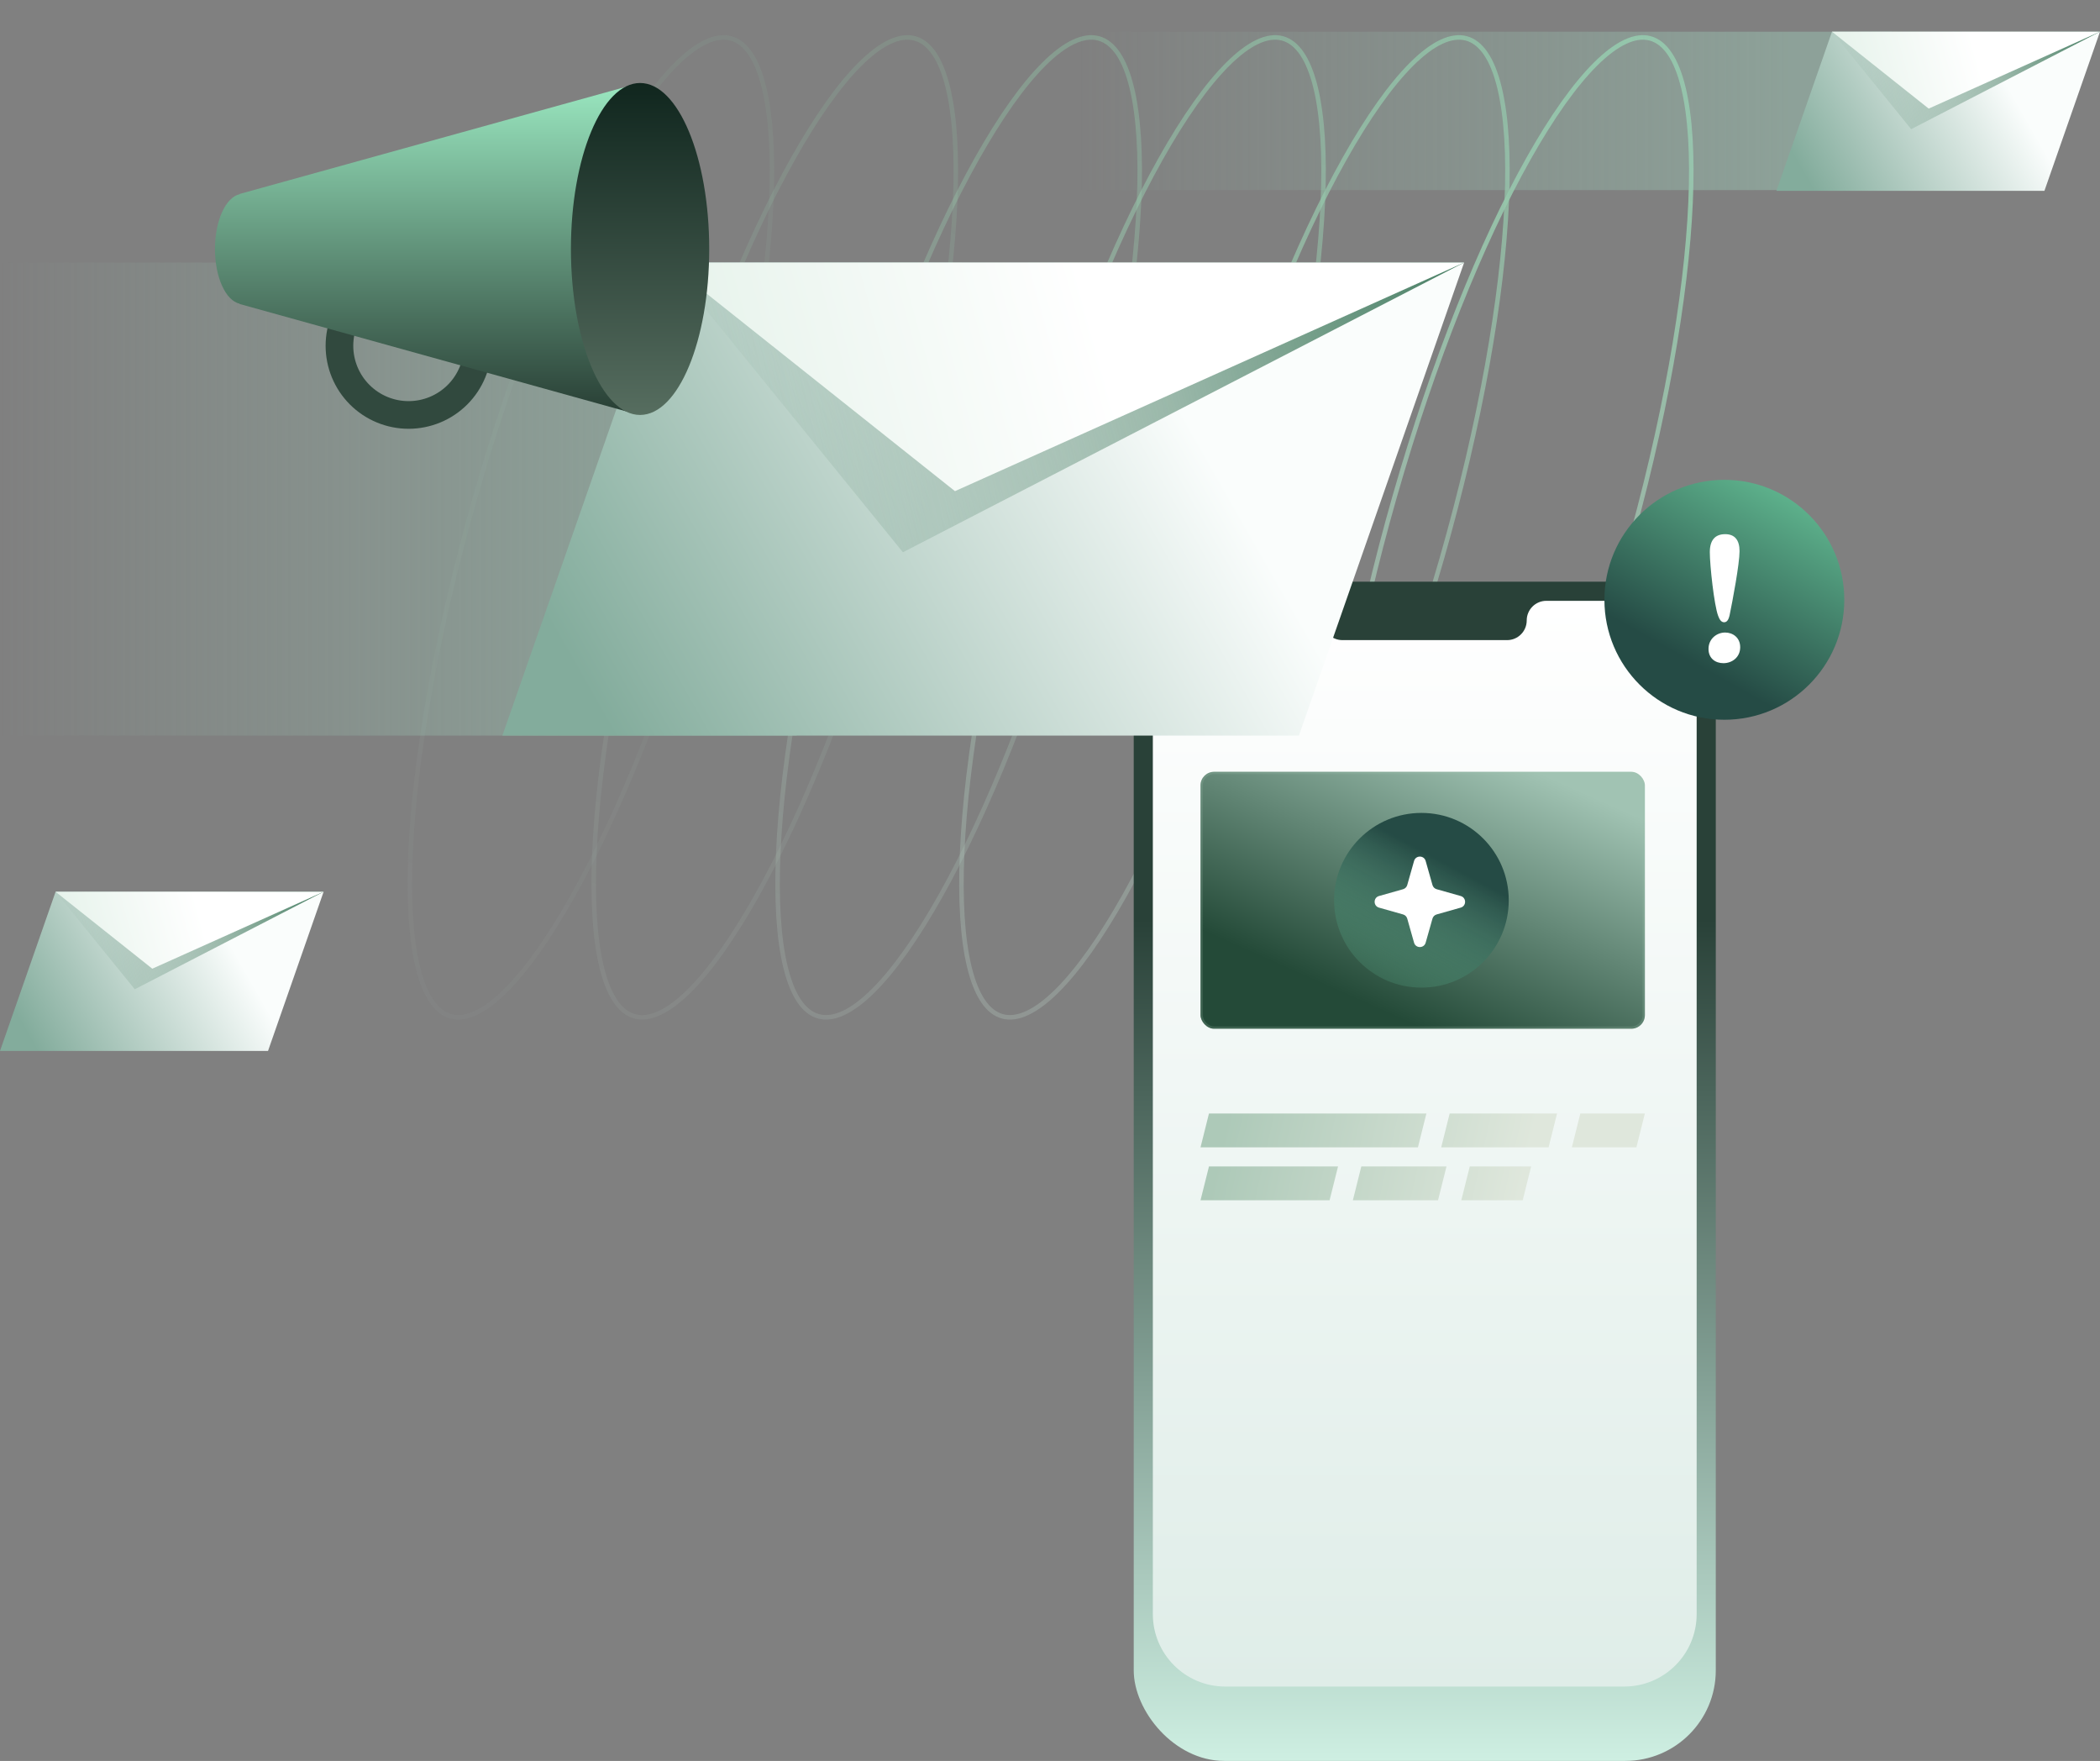 <svg width="928" height="778" viewBox="0 0 928 778" fill="none" xmlns="http://www.w3.org/2000/svg">
<rect x="0" y="0" width="928" height="778" fill="#808080" stroke="none"/>
<path d="M718.404 246.735C701.262 306.607 679.936 359.214 659.332 395.866C649.026 414.199 638.928 428.489 629.659 437.701C620.324 446.979 612.124 450.822 605.52 449.044C598.916 447.267 593.932 439.875 590.866 427.259C587.821 414.733 586.766 397.441 587.681 376.58C589.512 334.876 599.207 279.138 616.349 219.265C633.492 159.393 654.817 106.786 675.421 70.134C685.727 51.801 695.825 37.511 705.094 28.299C714.429 19.021 722.629 15.178 729.233 16.956C735.837 18.733 740.821 26.125 743.888 38.741C746.933 51.267 747.988 68.559 747.072 89.42C745.242 131.124 735.546 186.862 718.404 246.735Z" stroke="url(#paint0_linear_4406_5407)" stroke-width="2"/>
<path opacity="0.8" d="M637.154 246.735C620.012 306.607 598.686 359.214 578.082 395.866C567.776 414.199 557.678 428.489 548.409 437.701C539.074 446.979 530.874 450.822 524.27 449.044C517.666 447.267 512.682 439.875 509.616 427.259C506.571 414.733 505.516 397.441 506.431 376.58C508.262 334.876 517.957 279.138 535.099 219.265C552.242 159.393 573.567 106.786 594.171 70.134C604.477 51.801 614.575 37.511 623.844 28.299C633.179 19.021 641.379 15.178 647.983 16.956C654.587 18.733 659.571 26.125 662.638 38.741C665.683 51.267 666.738 68.559 665.822 89.42C663.992 131.124 654.296 186.862 637.154 246.735Z" stroke="url(#paint1_linear_4406_5407)" stroke-width="2"/>
<path opacity="0.6" d="M555.904 246.735C538.762 306.607 517.436 359.214 496.832 395.866C486.526 414.199 476.428 428.489 467.159 437.701C457.824 446.979 449.624 450.822 443.02 449.044C436.416 447.267 431.432 439.875 428.366 427.259C425.321 414.733 424.266 397.441 425.181 376.58C427.012 334.876 436.707 279.138 453.849 219.265C470.992 159.393 492.317 106.786 512.921 70.134C523.227 51.801 533.325 37.511 542.594 28.299C551.929 19.021 560.129 15.178 566.733 16.956C573.337 18.733 578.321 26.125 581.388 38.741C584.433 51.267 585.488 68.559 584.572 89.42C582.742 131.124 573.046 186.862 555.904 246.735Z" stroke="url(#paint2_linear_4406_5407)" stroke-width="2"/>
<path opacity="0.4" d="M474.654 246.735C457.512 306.607 436.186 359.214 415.582 395.866C405.276 414.199 395.178 428.489 385.909 437.701C376.574 446.979 368.374 450.822 361.77 449.044C355.166 447.267 350.182 439.875 347.116 427.259C344.071 414.733 343.016 397.441 343.931 376.58C345.762 334.876 355.457 279.138 372.599 219.265C389.742 159.393 411.067 106.786 431.671 70.134C441.977 51.801 452.075 37.511 461.344 28.299C470.679 19.021 478.879 15.178 485.483 16.956C492.087 18.733 497.071 26.125 500.138 38.741C503.183 51.267 504.238 68.559 503.322 89.42C501.492 131.124 491.796 186.862 474.654 246.735Z" stroke="url(#paint3_linear_4406_5407)" stroke-width="2"/>
<path opacity="0.2" d="M393.404 246.735C376.262 306.607 354.936 359.214 334.332 395.866C324.026 414.199 313.928 428.489 304.659 437.701C295.324 446.979 287.124 450.822 280.52 449.044C273.916 447.267 268.932 439.875 265.866 427.259C262.821 414.733 261.766 397.441 262.681 376.58C264.512 334.876 274.207 279.138 291.349 219.265C308.492 159.393 329.817 106.786 350.421 70.134C360.727 51.801 370.825 37.511 380.094 28.299C389.429 19.021 397.629 15.178 404.233 16.956C410.837 18.733 415.821 26.125 418.888 38.741C421.933 51.267 422.988 68.559 422.072 89.42C420.242 131.124 410.546 186.862 393.404 246.735Z" stroke="url(#paint4_linear_4406_5407)" stroke-width="2"/>
<path opacity="0.1" d="M312.154 246.735C295.012 306.607 273.686 359.214 253.082 395.866C242.776 414.199 232.678 428.489 223.409 437.701C214.074 446.979 205.874 450.822 199.27 449.044C192.666 447.267 187.682 439.875 184.616 427.259C181.571 414.733 180.516 397.441 181.431 376.58C183.262 334.876 192.957 279.138 210.099 219.265C227.242 159.393 248.567 106.786 269.171 70.134C279.477 51.801 289.575 37.511 298.844 28.299C308.179 19.021 316.379 15.178 322.983 16.956C329.587 18.733 334.571 26.125 337.638 38.741C340.683 51.267 341.738 68.559 340.822 89.42C338.992 131.124 329.296 186.862 312.154 246.735Z" stroke="url(#paint5_linear_4406_5407)" stroke-width="2"/>
<rect x="501" y="257" width="257.214" height="521" rx="40" fill="url(#paint6_linear_4406_5407)"/>
<path d="M509.445 297.449C509.445 279.776 523.772 265.449 541.445 265.449H575.861C580.657 265.449 584.544 269.336 584.544 274.132C584.544 278.928 588.432 282.815 593.228 282.815H629.604H665.98C670.776 282.815 674.663 278.928 674.663 274.132C674.663 269.336 678.551 265.449 683.347 265.449H717.762C735.436 265.449 749.762 279.776 749.762 297.449V713.144C749.762 730.817 735.436 745.144 717.762 745.144H541.445C523.772 745.144 509.445 730.817 509.445 713.144V297.449Z" fill="url(#paint7_linear_4406_5407)"/>
<rect x="530.512" y="340.996" width="196.368" height="113.508" rx="6" fill="url(#paint8_linear_4406_5407)"/>
<rect x="531.012" y="341.496" width="195.368" height="112.508" rx="5.5" stroke="#A1C3B3" stroke-opacity="0.2"/>
<circle cx="628.132" cy="397.75" r="38.593" fill="url(#paint9_linear_4406_5407)"/>
<path d="M624.877 380.394C625.609 377.807 629.276 377.807 630.008 380.394L633.017 391.025C633.27 391.915 633.966 392.612 634.857 392.864L645.488 395.873C648.075 396.605 648.075 400.272 645.488 401.004L634.857 404.014C633.966 404.266 633.27 404.962 633.017 405.853L630.008 416.484C629.276 419.071 625.609 419.071 624.877 416.484L621.868 405.853C621.615 404.962 620.919 404.266 620.028 404.014L609.397 401.004C606.81 400.272 606.81 396.605 609.397 395.873L620.028 392.864C620.919 392.612 621.615 391.915 621.868 391.025L624.877 380.394Z" fill="white"/>
<path fill-rule="evenodd" clip-rule="evenodd" d="M630.332 491.961H534.252L530.512 506.922H626.592L630.332 491.961ZM688.071 491.961H640.615L636.875 506.922H684.331L688.071 491.961ZM698.358 491.961H726.878L723.137 506.922H694.617L698.358 491.961ZM591.292 515.338H534.252L530.512 530.299H587.552L591.292 515.338ZM649.502 515.338H676.62L672.879 530.299H645.762L649.502 515.338ZM639.214 515.338H601.576L597.836 530.299H635.473L639.214 515.338Z" fill="url(#paint10_linear_4406_5407)"/>
<circle cx="762" cy="265" r="53" fill="url(#paint11_linear_4406_5407)"/>
<path d="M768.712 243.5C768.712 249.095 765.665 265.351 764.306 271.878C763.812 273.986 763.071 274.919 761.876 274.919C760.6 274.919 759.859 273.703 759.241 272.041C757.471 267.297 755.576 249.743 755.576 243.946C755.576 238.676 757.882 236 762.371 236C766.529 236 768.712 238.514 768.712 243.5ZM769 285.946C769 290.365 765.459 293 761.588 293C758.088 293 755 290.932 755 286.716C755 282.176 758.706 279.459 762.329 279.459C765.747 279.459 769 281.689 769 285.946Z" fill="white"/>
<path d="M250 14L836 14L811.609 84H250V14Z" fill="url(#paint12_linear_4406_5407)"/>
<path d="M809.562 14H928L903.438 84.322H785L809.562 14Z" fill="url(#paint13_linear_4406_5407)"/>
<path d="M809.562 14H928L844.555 57.068L809.562 14Z" fill="url(#paint14_linear_4406_5407)"/>
<path d="M809.562 14H928L852.294 47.983L809.562 14Z" fill="url(#paint15_linear_4406_5407)"/>
<path d="M24.562 394H143L118.438 464.322H0L24.562 394Z" fill="url(#paint16_linear_4406_5407)"/>
<path d="M24.562 394H143L59.555 437.068L24.562 394Z" fill="url(#paint17_linear_4406_5407)"/>
<path d="M24.562 394H143L67.294 427.984L24.562 394Z" fill="url(#paint18_linear_4406_5407)"/>
<path d="M0 116H425L352 325H0V116Z" fill="url(#paint19_linear_4406_5407)"/>
<path d="M295 116H647L574 325H222L295 116Z" fill="url(#paint20_linear_4406_5407)"/>
<path d="M295 116H647L399 244L295 116Z" fill="url(#paint21_linear_4406_5407)"/>
<path d="M295 116H647L422 217L295 116Z" fill="url(#paint22_linear_4406_5407)"/>
<g clip-path="url(#clip0_4406_5407)">
<path d="M180.557 116.111C175.742 116.111 170.974 117.059 166.526 118.902C162.077 120.745 158.035 123.446 154.63 126.85C151.225 130.255 148.524 134.297 146.682 138.746C144.839 143.195 143.891 147.963 143.891 152.778C143.891 157.593 144.839 162.361 146.682 166.809C148.524 171.258 151.225 175.3 154.63 178.705C158.035 182.11 162.077 184.811 166.526 186.653C170.974 188.496 175.742 189.444 180.557 189.444C190.282 189.444 199.608 185.581 206.485 178.705C213.361 171.829 217.224 162.502 217.224 152.778C217.224 143.053 213.361 133.727 206.485 126.85C199.608 119.974 190.282 116.111 180.557 116.111ZM180.557 177.222C174.074 177.222 167.857 174.647 163.272 170.063C158.688 165.478 156.113 159.261 156.113 152.778C156.113 146.295 158.688 140.077 163.272 135.493C167.857 130.909 174.074 128.333 180.557 128.333C187.04 128.333 193.258 130.909 197.842 135.493C202.426 140.077 205.002 146.295 205.002 152.778C205.002 159.261 202.426 165.478 197.842 170.063C193.258 174.647 187.04 177.222 180.557 177.222Z" fill="#31493E"/>
<path d="M105.896 85.696V85.818C99.779 87.163 95 97.405 95 110C95 122.595 99.779 132.837 105.896 134.176V134.304L281.291 183.022V37.058L105.896 85.696Z" fill="url(#paint23_linear_4406_5407)"/>
<path d="M282.849 183.333C299.724 183.333 313.404 150.501 313.404 110C313.404 69.499 299.724 36.667 282.849 36.667C265.973 36.667 252.293 69.499 252.293 110C252.293 150.501 265.973 183.333 282.849 183.333Z" fill="url(#paint24_linear_4406_5407)"/>
</g>
<defs>
<linearGradient id="paint0_linear_4406_5407" x1="729.509" y1="15.995" x2="612.187" y2="451.874" gradientUnits="userSpaceOnUse">
<stop stop-color="#90C7A7"/>
<stop offset="1" stop-color="#B6CAC1" stop-opacity="0.5"/>
</linearGradient>
<linearGradient id="paint1_linear_4406_5407" x1="648.259" y1="15.995" x2="530.937" y2="451.874" gradientUnits="userSpaceOnUse">
<stop stop-color="#90C7A7"/>
<stop offset="1" stop-color="#B6CAC1" stop-opacity="0.5"/>
</linearGradient>
<linearGradient id="paint2_linear_4406_5407" x1="567.009" y1="15.995" x2="449.687" y2="451.874" gradientUnits="userSpaceOnUse">
<stop stop-color="#90C7A7"/>
<stop offset="1" stop-color="#B6CAC1" stop-opacity="0.5"/>
</linearGradient>
<linearGradient id="paint3_linear_4406_5407" x1="485.759" y1="15.995" x2="368.437" y2="451.874" gradientUnits="userSpaceOnUse">
<stop stop-color="#90C7A7"/>
<stop offset="1" stop-color="#B6CAC1" stop-opacity="0.5"/>
</linearGradient>
<linearGradient id="paint4_linear_4406_5407" x1="404.509" y1="15.995" x2="287.187" y2="451.874" gradientUnits="userSpaceOnUse">
<stop stop-color="#90C7A7"/>
<stop offset="1" stop-color="#B6CAC1" stop-opacity="0.5"/>
</linearGradient>
<linearGradient id="paint5_linear_4406_5407" x1="323.259" y1="15.995" x2="205.937" y2="451.874" gradientUnits="userSpaceOnUse">
<stop stop-color="#90C7A7"/>
<stop offset="1" stop-color="#B6CAC1" stop-opacity="0.5"/>
</linearGradient>
<linearGradient id="paint6_linear_4406_5407" x1="629.607" y1="406.259" x2="629.607" y2="778" gradientUnits="userSpaceOnUse">
<stop stop-color="#294138"/>
<stop offset="1" stop-color="#CEEFE2"/>
</linearGradient>
<linearGradient id="paint7_linear_4406_5407" x1="629.604" y1="265.449" x2="629.604" y2="745.144" gradientUnits="userSpaceOnUse">
<stop stop-color="white"/>
<stop offset="1" stop-color="#DFEDE8"/>
</linearGradient>
<linearGradient id="paint8_linear_4406_5407" x1="679.207" y1="340.996" x2="628.696" y2="454.503" gradientUnits="userSpaceOnUse">
<stop stop-color="#A1C3B3"/>
<stop offset="1" stop-color="#244A38"/>
</linearGradient>
<linearGradient id="paint9_linear_4406_5407" x1="633.559" y1="378.453" x2="595.569" y2="449.005" gradientUnits="userSpaceOnUse">
<stop stop-color="#254B45"/>
<stop offset="1" stop-color="#64BD94" stop-opacity="0"/>
</linearGradient>
<linearGradient id="paint10_linear_4406_5407" x1="672.406" y1="524.689" x2="541.708" y2="495.632" gradientUnits="userSpaceOnUse">
<stop stop-color="#DFE7DC"/>
<stop offset="1" stop-color="#ADC9B8"/>
</linearGradient>
<linearGradient id="paint11_linear_4406_5407" x1="751" y1="294.5" x2="797.5" y2="212" gradientUnits="userSpaceOnUse">
<stop stop-color="#254B45"/>
<stop offset="1" stop-color="#64BD94"/>
</linearGradient>
<linearGradient id="paint12_linear_4406_5407" x1="789.892" y1="14" x2="476.5" y2="14" gradientUnits="userSpaceOnUse">
<stop stop-color="#9AC2B1" stop-opacity="0.5"/>
<stop offset="1" stop-color="#9AC2B1" stop-opacity="0"/>
</linearGradient>
<linearGradient id="paint13_linear_4406_5407" x1="886.109" y1="36.039" x2="801.487" y2="84.322" gradientUnits="userSpaceOnUse">
<stop stop-color="#FAFDFC"/>
<stop offset="1" stop-color="#83AC9C"/>
</linearGradient>
<linearGradient id="paint14_linear_4406_5407" x1="813.768" y1="41.086" x2="928" y2="14" gradientUnits="userSpaceOnUse">
<stop stop-color="#759A88" stop-opacity="0"/>
<stop offset="1" stop-color="#487F64"/>
</linearGradient>
<linearGradient id="paint15_linear_4406_5407" x1="809.562" y1="30.992" x2="870.8" y2="14" gradientUnits="userSpaceOnUse">
<stop stop-color="#E5F2EA"/>
<stop offset="1" stop-color="white"/>
</linearGradient>
<linearGradient id="paint16_linear_4406_5407" x1="101.109" y1="416.039" x2="16.487" y2="464.322" gradientUnits="userSpaceOnUse">
<stop stop-color="#FAFDFC"/>
<stop offset="1" stop-color="#83AC9C"/>
</linearGradient>
<linearGradient id="paint17_linear_4406_5407" x1="28.768" y1="421.086" x2="143" y2="394" gradientUnits="userSpaceOnUse">
<stop stop-color="#759A88" stop-opacity="0"/>
<stop offset="1" stop-color="#487F64"/>
</linearGradient>
<linearGradient id="paint18_linear_4406_5407" x1="24.562" y1="410.992" x2="85.8" y2="394" gradientUnits="userSpaceOnUse">
<stop stop-color="#E5F2EA"/>
<stop offset="1" stop-color="white"/>
</linearGradient>
<linearGradient id="paint19_linear_4406_5407" x1="287" y1="116" x2="0" y2="116" gradientUnits="userSpaceOnUse">
<stop stop-color="#9AC2B1" stop-opacity="0.5"/>
<stop offset="1" stop-color="#9AC2B1" stop-opacity="0"/>
</linearGradient>
<linearGradient id="paint20_linear_4406_5407" x1="522.5" y1="181.5" x2="271" y2="325" gradientUnits="userSpaceOnUse">
<stop stop-color="#FAFDFC"/>
<stop offset="1" stop-color="#83AC9C"/>
</linearGradient>
<linearGradient id="paint21_linear_4406_5407" x1="307.5" y1="196.5" x2="647" y2="116" gradientUnits="userSpaceOnUse">
<stop stop-color="#759A88" stop-opacity="0"/>
<stop offset="1" stop-color="#487F64"/>
</linearGradient>
<linearGradient id="paint22_linear_4406_5407" x1="295" y1="166.5" x2="477" y2="116" gradientUnits="userSpaceOnUse">
<stop stop-color="#E5F2EA"/>
<stop offset="1" stop-color="white"/>
</linearGradient>
<linearGradient id="paint23_linear_4406_5407" x1="188.146" y1="37.058" x2="188.146" y2="183.022" gradientUnits="userSpaceOnUse">
<stop stop-color="#9AE7C0"/>
<stop offset="1" stop-color="#283E34"/>
</linearGradient>
<linearGradient id="paint24_linear_4406_5407" x1="282.849" y1="36.667" x2="282.849" y2="183.333" gradientUnits="userSpaceOnUse">
<stop stop-color="#10261E"/>
<stop offset="1" stop-color="#566D5F"/>
</linearGradient>
<clipPath id="clip0_4406_5407">
<rect width="220" height="220" fill="white" transform="translate(95)"/>
</clipPath>
</defs>
</svg>
